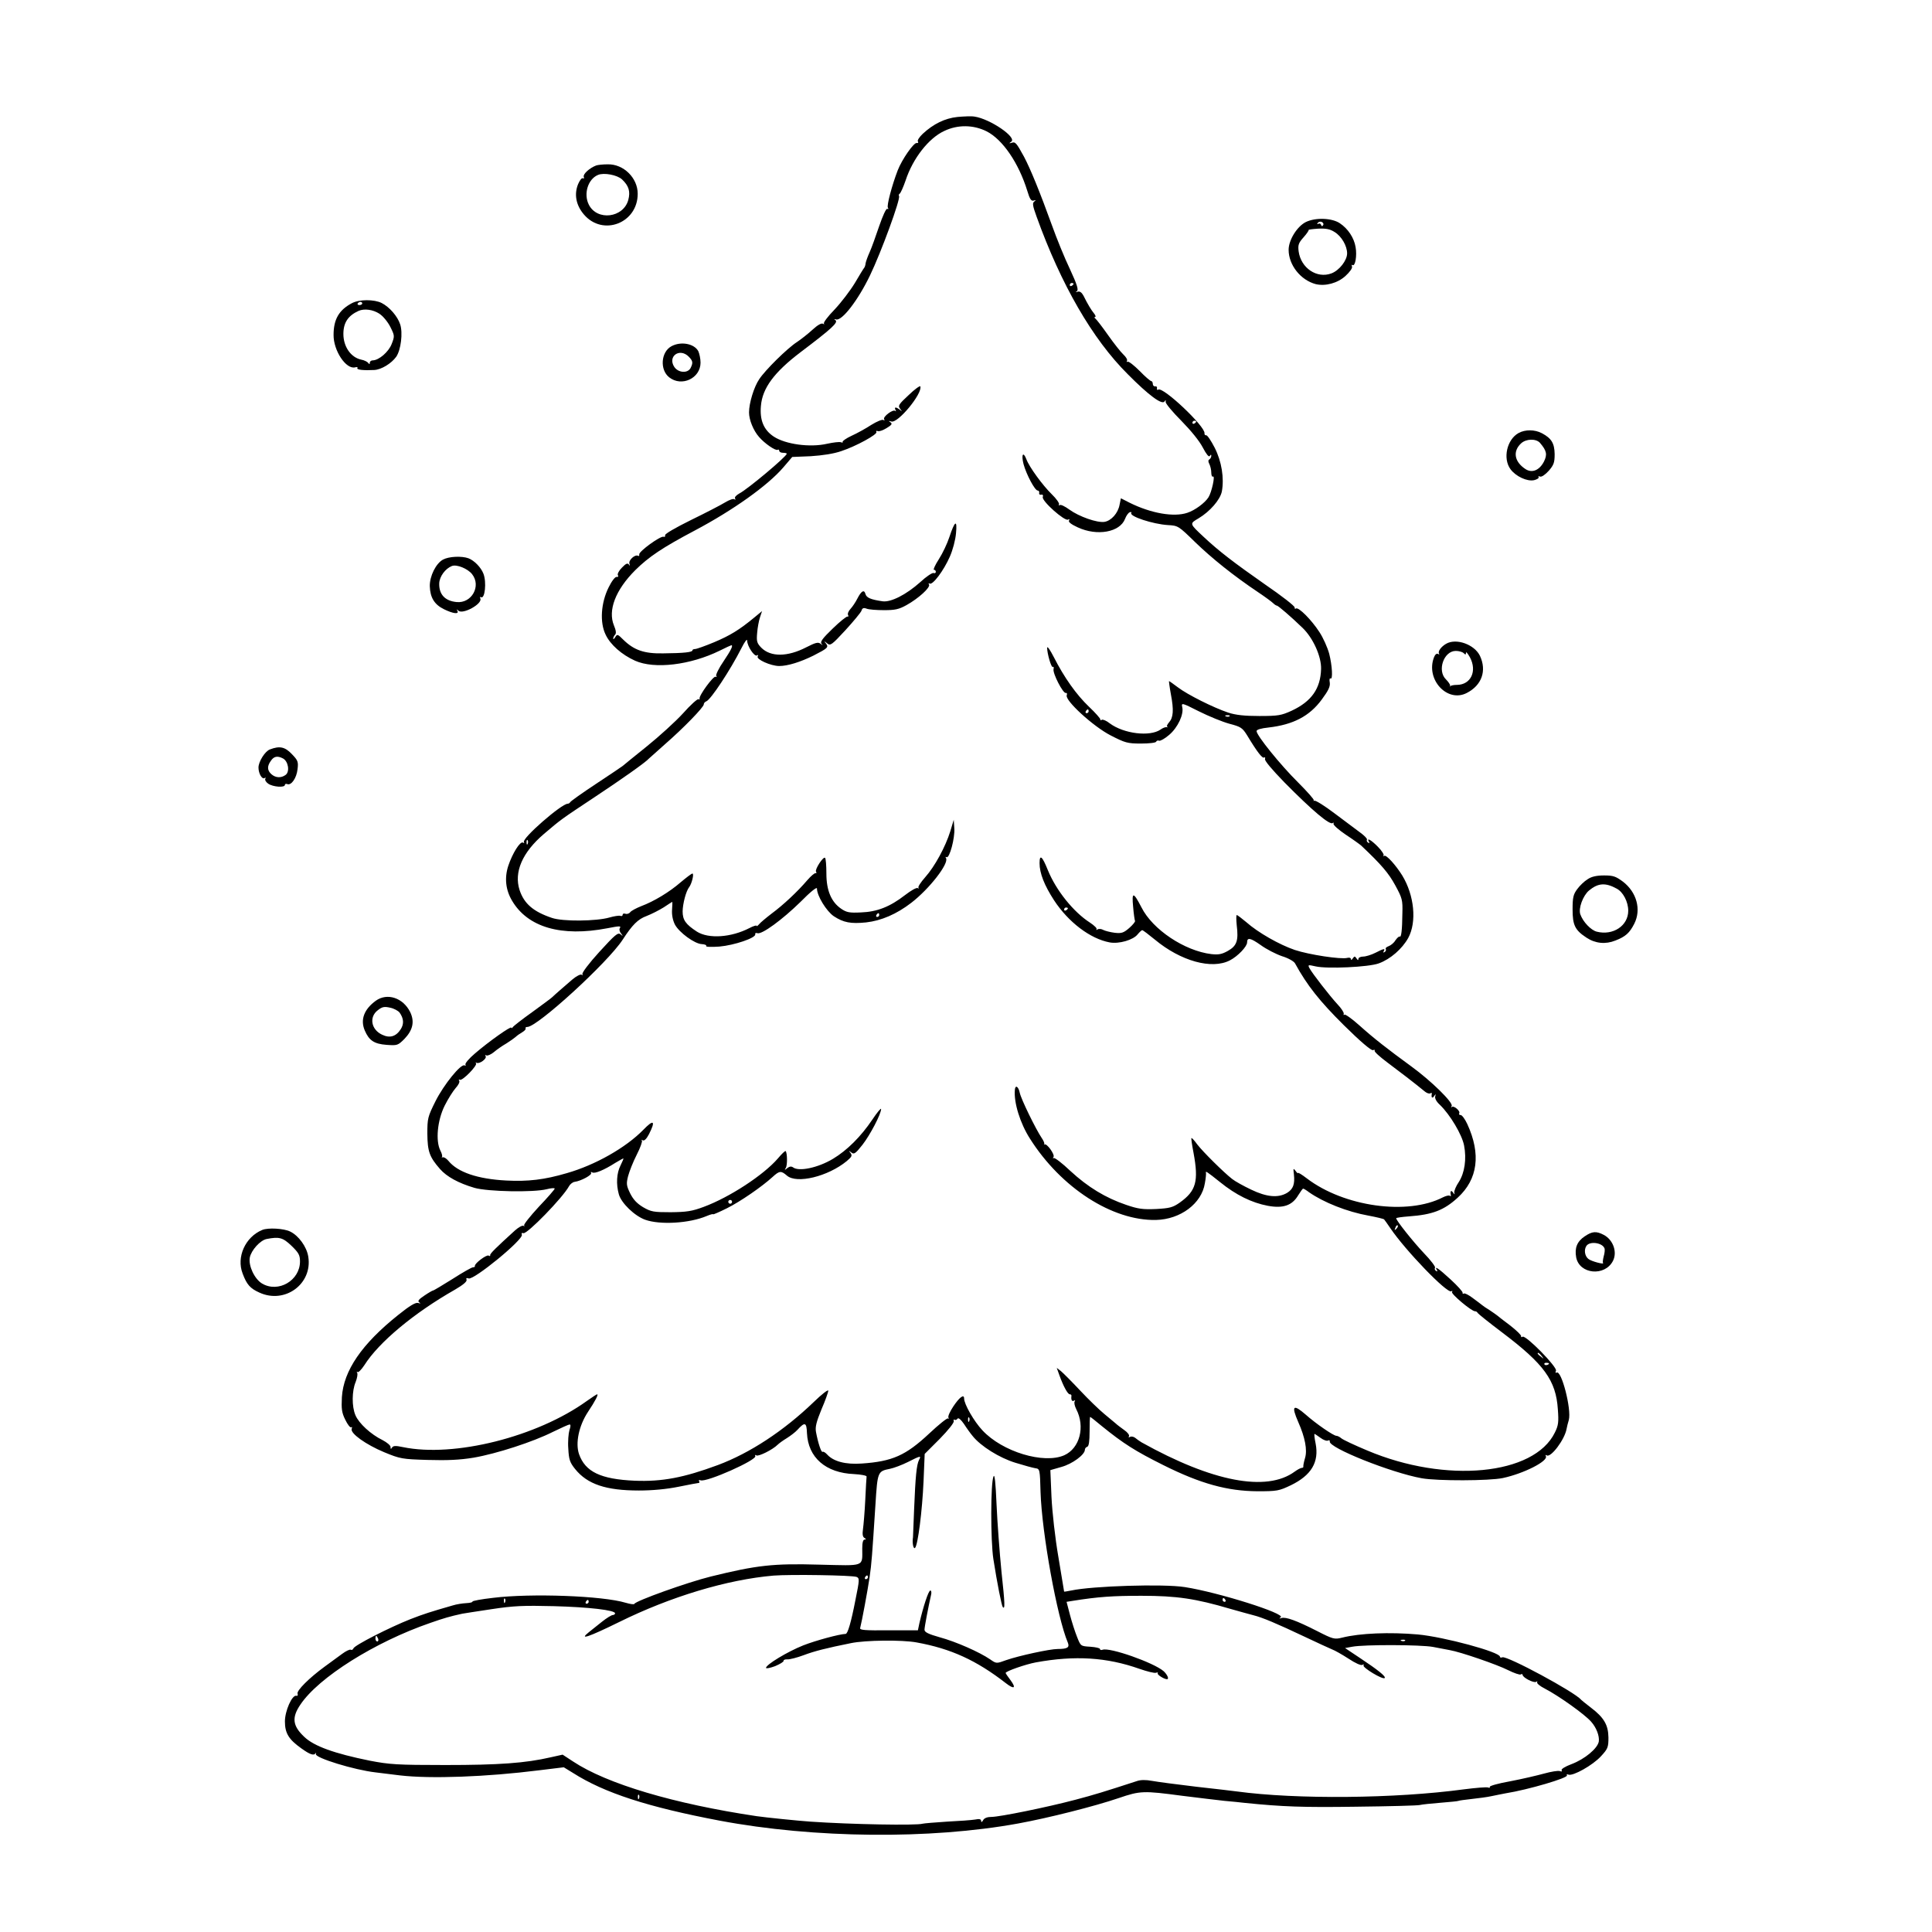 <?xml version="1.0" standalone="no"?>
<!DOCTYPE svg PUBLIC "-//W3C//DTD SVG 20010904//EN"
 "http://www.w3.org/TR/2001/REC-SVG-20010904/DTD/svg10.dtd">
<svg version="1.0" xmlns="http://www.w3.org/2000/svg"
 width="1024pt" height="1024pt" viewBox="0 0 1024 1024"
 preserveAspectRatio="xMidYMid meet">
<g transform="translate(0,1024) scale(0.1,-0.1)"
fill="#000000" stroke="none">
<path d="M5074 9620 c-66 -7 -127 -37 -183 -89 -18 -17 -30 -35 -26 -41 4 -6
1 -9 -6 -8 -15 4 -78 -86 -101 -145 -31 -81 -59 -187 -52 -198 4 -7 3 -9 -3
-6 -6 4 -24 -36 -43 -91 -18 -53 -40 -115 -50 -137 -10 -22 -20 -49 -22 -60
-1 -11 -5 -22 -8 -25 -3 -3 -25 -39 -49 -80 -25 -41 -73 -104 -108 -141 -35
-36 -60 -69 -56 -74 4 -4 2 -5 -5 -1 -8 5 -29 -7 -56 -32 -24 -22 -61 -51 -82
-65 -50 -32 -168 -148 -200 -197 -28 -41 -54 -127 -54 -176 0 -39 23 -96 53
-130 29 -34 88 -75 99 -68 4 3 8 0 8 -5 0 -6 9 -11 20 -11 11 0 20 -2 20 -5 0
-14 -207 -188 -252 -211 -16 -9 -26 -20 -22 -26 4 -7 3 -8 -4 -4 -6 4 -28 -4
-49 -17 -21 -13 -102 -55 -180 -93 -83 -41 -140 -74 -138 -81 2 -7 -1 -10 -8
-8 -16 6 -133 -79 -129 -94 1 -7 -1 -10 -6 -7 -16 9 -52 -23 -46 -42 4 -12 3
-13 -3 -4 -7 9 -16 5 -37 -17 -16 -16 -25 -34 -21 -40 4 -7 1 -10 -7 -9 -7 2
-26 -22 -42 -55 -41 -82 -48 -186 -16 -251 25 -53 85 -106 156 -138 103 -46
293 -23 448 53 32 16 60 29 62 29 11 0 0 -24 -41 -85 -25 -36 -42 -72 -39 -77
4 -6 3 -8 -3 -5 -11 7 -90 -101 -85 -116 1 -5 -1 -6 -6 -3 -5 3 -42 -30 -81
-74 -40 -44 -127 -123 -194 -177 -67 -54 -124 -100 -127 -103 -3 -3 -66 -45
-140 -94 -74 -49 -136 -93 -138 -98 -2 -4 -8 -8 -13 -8 -33 0 -244 -184 -232
-203 3 -6 1 -7 -5 -3 -15 9 -56 -57 -78 -123 -21 -64 -14 -128 20 -185 83
-141 261 -193 505 -146 67 13 74 13 66 0 -4 -6 -1 -19 7 -28 11 -15 11 -16 -3
-4 -14 11 -29 -2 -113 -94 -53 -58 -93 -111 -89 -117 3 -6 1 -7 -5 -3 -6 3
-28 -8 -49 -26 -21 -18 -51 -44 -67 -58 -16 -14 -34 -30 -40 -36 -6 -6 -54
-41 -106 -79 -52 -37 -98 -73 -102 -79 -4 -6 -8 -7 -8 -3 0 11 -120 -74 -192
-136 -32 -27 -55 -54 -51 -60 3 -5 1 -7 -4 -4 -19 12 -111 -102 -155 -190 -41
-82 -43 -91 -43 -172 1 -94 11 -123 67 -187 36 -41 98 -75 183 -100 70 -20
312 -25 383 -7 23 6 42 7 42 3 0 -4 -38 -48 -85 -97 -46 -50 -81 -94 -77 -98
4 -5 2 -5 -4 -2 -6 3 -26 -8 -45 -25 -100 -91 -134 -124 -131 -131 1 -5 -2 -6
-8 -2 -11 7 -77 -43 -73 -55 1 -4 -3 -7 -10 -7 -7 0 -56 -28 -109 -62 -53 -33
-99 -61 -103 -61 -3 0 -24 -12 -46 -27 -30 -20 -37 -29 -27 -36 9 -6 8 -7 -6
-3 -13 4 -44 -14 -106 -64 -193 -154 -289 -295 -298 -435 -3 -62 -1 -82 18
-120 12 -25 26 -43 31 -40 5 4 6 0 3 -8 -9 -24 76 -84 172 -124 85 -35 95 -37
231 -41 104 -3 170 0 243 12 122 21 316 84 421 137 43 21 83 39 88 39 6 0 6
-11 -1 -30 -5 -17 -9 -61 -6 -98 3 -58 8 -73 36 -108 65 -81 164 -114 338
-114 72 0 147 7 211 20 54 11 102 20 106 20 5 0 5 4 2 10 -3 5 0 7 8 4 31 -12
303 109 290 129 -3 6 -1 7 6 3 11 -7 86 30 113 57 7 7 29 23 49 35 19 12 44
31 55 43 40 44 49 41 51 -17 6 -129 99 -211 250 -217 37 -2 67 -8 66 -13 -1
-5 -4 -61 -7 -124 -3 -63 -9 -132 -12 -154 -4 -27 -2 -41 7 -47 10 -6 11 -9 2
-9 -9 0 -13 -16 -13 -47 0 -99 18 -92 -228 -86 -245 7 -331 -3 -575 -63 -125
-31 -398 -129 -405 -145 -2 -4 -22 -1 -46 6 -122 37 -501 51 -703 26 -62 -7
-111 -16 -109 -20 2 -3 -12 -7 -33 -8 -20 -1 -52 -6 -71 -12 -118 -34 -153
-45 -225 -73 -109 -43 -296 -138 -302 -155 -3 -7 -9 -10 -14 -7 -5 3 -26 -7
-46 -22 -21 -15 -63 -46 -93 -68 -82 -60 -149 -127 -143 -143 3 -8 0 -13 -7
-11 -22 5 -60 -80 -60 -136 0 -62 20 -95 86 -142 47 -34 68 -41 77 -26 2 4 3
2 1 -5 -5 -20 203 -84 316 -97 25 -3 83 -10 130 -16 162 -19 460 -8 737 27
l131 16 49 -30 c166 -106 398 -181 778 -253 500 -94 1115 -100 1581 -15 159
29 405 91 534 135 114 39 131 39 335 12 88 -11 189 -23 225 -27 36 -3 85 -8
110 -11 198 -20 305 -24 585 -20 176 2 329 6 340 9 11 3 60 8 110 12 49 4 92
8 95 10 3 2 35 6 70 10 36 4 83 10 105 15 22 5 56 11 75 15 120 19 333 82 325
95 -3 6 0 7 8 4 24 -9 129 50 172 97 37 40 40 48 40 100 -1 67 -24 106 -94
159 -25 19 -48 38 -51 41 -32 40 -392 234 -417 225 -7 -3 -13 -2 -13 3 0 25
-296 105 -435 118 -149 13 -307 7 -402 -17 -40 -10 -48 -8 -132 35 -110 56
-166 76 -189 69 -12 -4 -14 -3 -4 4 28 19 -329 132 -508 160 -113 18 -491 6
-602 -18 -21 -4 -38 -7 -38 -6 0 0 -14 82 -30 181 -18 104 -33 240 -37 321
l-6 142 59 17 c58 16 124 65 124 91 0 7 6 14 13 16 8 3 12 29 12 81 0 42 1 77
3 77 2 0 29 -21 61 -48 116 -94 178 -133 326 -207 198 -99 340 -138 500 -139
104 0 114 2 177 32 109 53 150 123 131 221 -6 28 -8 51 -6 51 2 0 17 -10 32
-21 16 -12 34 -18 40 -14 6 3 10 1 9 -5 -8 -33 326 -166 487 -195 84 -15 358
-14 430 1 112 24 244 91 228 117 -3 6 -1 7 5 3 22 -13 95 84 105 140 2 11 7
32 12 48 15 56 -39 267 -65 251 -6 -4 -7 1 -3 10 7 20 -160 190 -177 180 -6
-4 -9 -2 -8 3 2 5 -24 30 -57 56 -33 25 -65 49 -70 54 -6 5 -24 17 -40 28 -17
10 -34 22 -40 27 -5 4 -27 21 -49 37 -21 16 -42 27 -47 24 -5 -3 -8 -1 -7 4 2
5 -27 37 -64 71 -63 58 -88 75 -72 49 4 -7 3 -8 -5 -4 -6 4 -9 12 -5 17 3 5
-23 40 -59 77 -56 59 -147 173 -147 185 0 3 30 7 68 10 125 9 186 33 258 99
107 98 124 231 51 390 -12 26 -28 48 -35 48 -7 0 -11 4 -8 9 8 12 -29 43 -39
34 -4 -5 -5 -2 -1 5 10 17 -108 133 -214 210 -130 95 -198 148 -276 218 -39
35 -75 60 -78 56 -4 -4 -6 -2 -4 5 2 6 -13 29 -33 50 -40 43 -134 164 -149
192 -9 18 -7 18 33 9 60 -14 282 -4 335 16 61 22 124 77 156 135 46 85 32 226
-32 331 -35 56 -84 110 -95 104 -7 -4 -9 -3 -4 1 4 5 -9 26 -30 47 -35 36 -62
51 -47 26 4 -7 3 -8 -5 -4 -6 4 -9 11 -6 16 3 4 -14 22 -38 39 -23 17 -84 63
-135 101 -50 38 -98 68 -105 66 -6 -1 -8 -1 -4 2 5 2 -33 45 -84 96 -92 91
-219 248 -219 271 0 8 24 15 63 19 131 15 218 60 283 149 34 46 45 68 42 89
-3 15 -1 25 4 22 13 -8 9 68 -7 131 -9 33 -32 85 -52 115 -42 65 -110 133
-124 125 -5 -4 -8 -1 -7 5 2 7 -69 62 -158 123 -163 114 -244 176 -324 251
-77 72 -76 70 -27 99 60 36 114 98 123 142 13 71 -1 159 -38 232 -19 37 -39
67 -45 66 -6 -1 -10 4 -9 11 3 37 -219 247 -245 231 -5 -4 -8 -1 -7 7 2 7 -3
12 -9 10 -7 -1 -13 5 -13 13 0 8 -4 15 -8 15 -5 0 -33 24 -62 54 -30 30 -58
52 -64 49 -5 -3 -6 -2 -3 4 4 6 -5 21 -19 34 -14 13 -51 60 -82 104 -31 44
-61 83 -67 87 -5 4 -6 8 -1 8 5 0 3 8 -5 18 -15 18 -35 51 -56 94 -10 18 -19
25 -31 22 -12 -4 -13 -3 -4 3 9 7 1 34 -37 116 -28 58 -71 164 -96 234 -63
174 -113 297 -148 363 -40 73 -46 80 -65 73 -15 -4 -15 -3 -2 6 31 23 -113
121 -195 133 -16 3 -58 1 -91 -2z m155 -76 c85 -43 170 -167 216 -316 13 -44
21 -55 34 -51 12 4 13 3 3 -5 -11 -8 -9 -22 12 -80 130 -361 296 -649 483
-835 113 -114 182 -164 195 -145 7 10 8 9 6 -2 -1 -8 36 -53 83 -100 51 -52
96 -107 114 -142 19 -36 32 -52 37 -45 6 9 8 9 8 0 0 -6 -5 -15 -10 -18 -7 -4
-7 -12 0 -25 5 -10 10 -30 10 -45 0 -14 4 -24 9 -21 13 8 -7 -84 -24 -110 -19
-30 -72 -69 -112 -82 -71 -24 -192 -3 -305 53 l-47 24 -7 -34 c-8 -45 -44 -85
-80 -91 -39 -6 -135 28 -186 65 -23 17 -46 28 -51 24 -6 -3 -7 -2 -4 4 3 5
-14 30 -39 54 -48 47 -119 144 -134 185 -17 44 -28 25 -15 -26 15 -55 60 -140
75 -140 6 0 9 -6 8 -12 -2 -7 3 -12 11 -10 8 2 11 -3 8 -12 -8 -20 117 -131
134 -120 8 4 9 3 5 -5 -5 -7 11 -20 46 -36 103 -48 224 -26 251 45 6 16 17 32
25 35 7 2 11 1 8 -4 -11 -18 115 -59 194 -64 54 -3 56 -4 145 -91 88 -85 202
-177 335 -266 36 -24 71 -50 78 -57 7 -7 16 -13 20 -13 7 -1 72 -56 136 -118
56 -54 100 -152 98 -218 -3 -104 -51 -172 -156 -221 -55 -25 -71 -28 -171 -28
-79 0 -125 5 -165 18 -78 26 -216 95 -267 134 -24 18 -45 33 -47 33 -1 0 3
-32 10 -70 16 -84 13 -123 -10 -149 -9 -10 -14 -21 -9 -23 4 -3 3 -4 -3 -2 -7
1 -21 -4 -33 -13 -57 -39 -195 -22 -269 33 -17 14 -37 22 -42 19 -6 -4 -9 -3
-8 2 1 4 -26 35 -60 67 -67 64 -131 154 -187 264 -19 37 -34 59 -35 49 0 -31
22 -107 30 -102 5 3 6 -3 4 -12 -5 -22 50 -129 65 -126 6 2 8 -4 5 -12 -11
-27 141 -166 233 -213 76 -39 89 -43 160 -43 44 0 79 4 81 10 2 5 9 8 16 5 6
-2 30 11 53 31 46 39 79 110 69 148 -5 23 -1 22 88 -23 52 -26 125 -56 162
-66 61 -16 69 -21 95 -63 53 -88 80 -122 89 -116 5 3 7 0 5 -8 -4 -8 38 -57
102 -123 150 -152 243 -230 257 -216 4 4 6 2 4 -4 -2 -7 28 -33 65 -58 38 -25
74 -51 82 -58 108 -102 145 -146 180 -210 37 -68 40 -78 38 -148 -1 -92 -6
-129 -14 -124 -4 2 -14 -7 -23 -20 -8 -14 -25 -27 -36 -31 -11 -4 -18 -10 -15
-15 3 -5 0 -12 -6 -16 -8 -4 -9 -3 -5 4 10 17 1 15 -44 -8 -22 -11 -51 -20
-65 -20 -14 0 -25 -6 -25 -12 0 -9 -4 -8 -10 2 -9 13 -11 13 -20 0 -5 -8 -10
-10 -10 -3 0 6 -8 9 -19 6 -33 -9 -203 17 -278 42 -82 28 -195 92 -258 148
-24 20 -46 37 -50 37 -3 0 -3 -24 0 -54 10 -81 1 -109 -47 -136 -32 -18 -50
-21 -87 -17 -142 17 -312 130 -371 248 -43 83 -52 84 -44 2 3 -37 8 -71 10
-74 2 -4 -12 -21 -30 -37 -30 -26 -41 -30 -77 -26 -24 3 -51 10 -61 15 -10 6
-24 7 -31 3 -6 -4 -9 -4 -5 1 4 4 -12 20 -35 35 -87 56 -179 170 -223 278 -30
75 -44 86 -44 37 0 -53 25 -117 77 -197 76 -116 192 -204 295 -223 49 -9 125
13 148 43 10 12 21 22 24 22 4 0 34 -23 67 -50 137 -114 302 -160 398 -110 41
21 91 73 91 95 0 28 18 24 72 -14 30 -22 81 -48 113 -59 33 -10 63 -27 69 -38
64 -117 131 -201 258 -327 89 -88 146 -136 155 -133 8 3 12 2 9 -3 -3 -5 27
-32 67 -62 63 -47 144 -109 200 -155 10 -8 22 -12 28 -9 5 4 9 3 8 -2 -4 -20
2 -27 12 -13 9 13 10 13 6 -1 -3 -10 6 -28 25 -45 54 -52 117 -158 128 -215
14 -72 3 -146 -28 -194 -15 -22 -25 -47 -24 -55 3 -13 2 -13 -7 0 -10 14 -16
7 -11 -15 1 -5 -2 -7 -5 -3 -4 4 -21 0 -37 -8 -188 -97 -524 -50 -721 100 -26
20 -47 33 -47 29 0 -4 -6 1 -13 11 -12 16 -13 14 -9 -18 6 -53 -4 -79 -37 -99
-47 -27 -107 -22 -190 18 -40 19 -85 44 -100 56 -44 34 -155 144 -185 183 -15
21 -29 36 -31 34 -2 -2 3 -37 11 -78 28 -151 14 -202 -73 -264 -37 -26 -54
-30 -125 -34 -70 -3 -95 0 -159 22 -109 37 -203 94 -296 180 -44 42 -84 72
-88 68 -5 -4 -5 -1 -1 6 8 13 -37 75 -48 66 -3 -2 -4 -1 -1 2 2 4 -4 19 -14
33 -31 46 -109 205 -116 239 -7 34 -24 44 -26 15 -6 -67 28 -177 80 -258 165
-261 437 -436 668 -431 130 3 242 87 259 194 5 26 7 50 6 55 -4 13 4 8 74 -48
85 -69 169 -110 254 -126 82 -15 129 2 161 56 12 19 23 35 26 35 3 0 17 -8 31
-19 77 -54 203 -104 315 -124 43 -8 80 -17 83 -20 3 -3 17 -23 32 -45 80 -119
302 -349 324 -336 6 4 8 2 4 -4 -6 -10 103 -102 122 -102 6 0 12 -4 14 -9 2
-4 59 -50 128 -102 224 -169 287 -255 297 -409 5 -67 3 -85 -16 -123 -110
-226 -578 -271 -994 -95 -67 28 -129 57 -138 65 -8 7 -20 13 -26 13 -15 0
-108 64 -162 112 -67 58 -78 48 -40 -39 36 -81 49 -148 36 -191 -6 -20 -10
-40 -9 -45 1 -4 -3 -7 -8 -7 -6 0 -23 -9 -38 -20 -149 -109 -436 -54 -811 155
-10 6 -26 17 -34 24 -9 7 -22 9 -28 5 -7 -4 -9 -3 -5 4 3 6 -8 21 -26 33 -18
13 -38 28 -44 34 -6 5 -33 28 -60 50 -27 22 -85 78 -129 125 -44 47 -90 93
-102 103 l-22 17 14 -39 c20 -56 44 -101 55 -101 6 0 9 -3 9 -8 -3 -20 2 -32
13 -26 7 4 8 3 4 -4 -4 -6 0 -24 8 -40 49 -94 19 -208 -63 -245 -109 -48 -328
18 -434 132 -45 48 -97 139 -97 169 0 25 -25 6 -57 -42 -18 -27 -30 -53 -26
-60 3 -6 3 -8 -2 -4 -4 4 -49 -32 -100 -80 -124 -116 -195 -148 -358 -159 -85
-6 -149 11 -182 47 -10 11 -21 18 -25 15 -7 -5 -24 46 -35 105 -5 27 2 54 29
120 20 46 36 91 36 99 0 8 -35 -19 -77 -60 -159 -153 -339 -271 -508 -334
-181 -67 -296 -89 -442 -83 -179 8 -261 47 -294 141 -20 58 -1 150 47 223 40
60 57 94 49 94 -3 0 -27 -16 -54 -35 -265 -191 -704 -301 -975 -245 -38 8 -51
8 -58 -2 -6 -10 -8 -9 -8 3 0 8 -19 24 -42 36 -62 30 -126 89 -144 132 -20 46
-19 129 1 176 8 21 12 42 8 49 -3 6 -3 8 2 4 4 -4 20 12 36 36 77 122 263 277
481 401 43 25 64 43 61 52 -4 9 0 11 11 7 27 -10 292 207 282 232 -3 8 0 11 8
8 19 -7 209 188 242 249 6 11 20 22 30 23 35 5 93 37 87 47 -3 6 -1 7 6 3 13
-8 62 12 123 51 21 12 39 23 42 23 2 0 -5 -17 -15 -37 -21 -41 -24 -99 -9
-153 13 -47 84 -115 140 -135 79 -28 234 -19 326 20 19 8 34 12 34 9 0 -2 33
12 73 32 72 36 185 114 242 166 36 33 45 34 76 7 52 -45 217 -5 317 77 27 23
30 29 20 43 -11 14 -11 14 4 3 14 -12 22 -7 59 40 40 51 99 163 99 190 0 7
-21 -18 -47 -57 -60 -89 -133 -162 -208 -207 -80 -48 -182 -69 -212 -45 -9 6
-18 5 -30 -4 -14 -12 -16 -12 -8 1 9 14 8 80 -1 89 -2 3 -21 -15 -41 -39 -76
-88 -256 -206 -394 -257 -62 -23 -90 -27 -174 -28 -91 0 -104 2 -147 27 -33
20 -52 41 -68 73 -20 41 -21 51 -11 91 7 26 27 77 46 114 19 37 31 71 27 75
-4 5 -2 5 5 1 8 -4 20 8 33 33 36 71 25 80 -30 23 -93 -95 -255 -187 -406
-230 -119 -35 -205 -45 -321 -39 -152 8 -257 44 -306 104 -10 12 -23 21 -30
19 -7 -1 -9 -1 -5 1 4 3 1 18 -8 35 -26 51 -16 160 23 238 18 36 44 77 58 93
14 15 23 32 19 39 -4 6 -3 8 3 5 13 -8 96 77 86 88 -5 4 -3 5 3 2 15 -8 56 22
48 35 -4 6 -2 8 4 4 5 -3 23 4 39 17 15 13 45 34 66 46 21 13 43 29 50 35 7 7
23 18 35 25 12 7 20 16 18 20 -3 4 1 8 9 8 53 0 426 341 505 462 52 80 81 109
127 126 26 10 67 31 91 46 24 16 44 29 45 29 1 0 1 -19 -1 -42 -2 -27 4 -56
15 -78 22 -42 105 -103 143 -104 15 -1 26 -5 23 -10 -4 -5 26 -6 70 -3 79 7
194 46 190 65 -2 6 4 9 11 6 23 -9 133 72 229 166 51 52 87 81 87 71 0 -39 50
-120 89 -147 52 -34 90 -41 171 -33 81 9 162 44 240 104 96 74 201 209 184
237 -4 6 -3 8 3 5 15 -9 45 101 41 153 l-3 45 -18 -60 c-26 -84 -83 -188 -133
-244 -24 -27 -40 -52 -36 -56 4 -5 2 -5 -4 -2 -6 4 -36 -13 -67 -37 -80 -62
-148 -89 -234 -92 -60 -3 -76 0 -104 19 -53 36 -79 97 -79 187 0 42 -3 80 -7
83 -9 10 -55 -61 -48 -73 4 -6 3 -9 -2 -8 -5 2 -25 -15 -44 -37 -52 -61 -128
-132 -189 -177 -30 -23 -61 -49 -67 -57 -7 -8 -13 -12 -13 -8 0 4 -17 -1 -38
-12 -97 -50 -216 -58 -278 -19 -60 39 -76 62 -76 108 1 42 18 106 34 127 14
17 28 73 18 73 -5 0 -32 -21 -62 -46 -61 -53 -143 -102 -210 -127 -25 -10 -52
-24 -58 -32 -6 -8 -18 -11 -26 -8 -8 3 -14 0 -14 -6 0 -6 -6 -8 -13 -5 -7 2
-33 -2 -57 -9 -69 -20 -248 -22 -305 -2 -98 33 -147 75 -171 147 -31 95 14
200 129 298 92 78 86 74 267 194 142 94 273 186 290 206 3 3 41 37 84 75 100
87 205 196 206 211 0 7 6 14 14 17 24 10 126 164 186 282 17 34 30 51 30 40 0
-29 38 -87 52 -79 7 4 8 3 4 -5 -10 -15 69 -51 114 -51 45 0 112 21 181 55 76
39 82 44 67 64 -12 14 -11 15 6 1 17 -14 24 -9 97 70 43 47 81 93 85 103 4 14
11 17 27 11 12 -5 54 -8 92 -8 58 0 79 4 120 27 63 35 128 94 119 109 -4 6 -3
8 3 5 16 -10 75 69 107 142 16 36 30 89 33 125 7 74 -6 67 -35 -20 -11 -34
-36 -87 -56 -118 -20 -31 -31 -56 -26 -56 6 0 10 -5 10 -11 0 -6 -6 -9 -12 -6
-7 2 -39 -19 -70 -48 -75 -67 -156 -108 -200 -102 -63 9 -86 19 -91 39 -7 25
-22 16 -43 -25 -9 -18 -25 -42 -36 -54 -11 -12 -17 -26 -13 -33 3 -6 2 -9 -3
-8 -5 2 -41 -27 -79 -64 -53 -51 -67 -70 -59 -80 9 -9 8 -10 -5 0 -13 10 -27
6 -76 -19 -99 -51 -188 -52 -238 -2 -23 24 -26 33 -22 78 2 27 9 65 15 83 l11
33 -40 -33 c-81 -67 -129 -96 -214 -132 -48 -20 -93 -36 -101 -36 -8 0 -14 -3
-14 -7 0 -10 -46 -15 -155 -16 -101 -2 -155 17 -212 73 -29 29 -32 30 -42 13
-6 -10 -11 -13 -11 -7 0 5 5 15 10 20 7 7 5 23 -6 49 -33 80 8 188 113 293 72
71 143 119 317 211 200 106 385 237 468 334 l47 55 98 4 c62 4 122 13 162 27
79 26 193 89 186 101 -3 6 0 8 7 5 7 -3 28 4 47 16 28 17 32 23 20 31 -11 8
-10 8 5 4 34 -12 166 148 154 186 -2 5 -30 -15 -62 -46 -53 -49 -58 -57 -45
-73 11 -15 11 -16 -1 -5 -8 6 -18 12 -23 12 -4 0 -5 -6 -1 -12 4 -7 4 -10 -1
-6 -11 11 -67 -31 -59 -44 4 -7 2 -8 -4 -4 -6 4 -35 -8 -64 -26 -29 -19 -76
-45 -105 -58 -28 -13 -49 -28 -47 -32 3 -4 -1 -5 -9 -2 -8 3 -41 -1 -73 -8
-91 -21 -221 -3 -283 38 -53 35 -75 87 -68 163 8 94 70 178 211 285 164 124
200 157 184 169 -9 6 -8 7 3 4 31 -10 117 102 180 233 59 122 163 406 154 421
-3 4 -1 10 4 13 5 4 19 35 31 70 38 116 122 224 205 262 71 34 154 33 224 -2z
m461 -808 c0 -3 -4 -8 -10 -11 -5 -3 -10 -1 -10 4 0 6 5 11 10 11 6 0 10 -2
10 -4z m650 -730 c0 -3 -4 -8 -10 -11 -5 -3 -10 -1 -10 4 0 6 5 11 10 11 6 0
10 -2 10 -4z m-570 -1536 c0 -5 -5 -10 -11 -10 -5 0 -7 5 -4 10 3 6 8 10 11
10 2 0 4 -4 4 -10z m747 -26 c-3 -3 -12 -4 -19 -1 -8 3 -5 6 6 6 11 1 17 -2
13 -5z m-3720 -676 c-3 -8 -6 -5 -6 6 -1 11 2 17 5 13 3 -3 4 -12 1 -19z
m2863 -342 c0 -3 -4 -8 -10 -11 -5 -3 -10 -1 -10 4 0 6 5 11 10 11 6 0 10 -2
10 -4z m-1000 -36 c0 -5 -5 -10 -11 -10 -5 0 -7 5 -4 10 3 6 8 10 11 10 2 0 4
-4 4 -10z m-780 -1520 c0 -5 -4 -10 -10 -10 -5 0 -10 5 -10 10 0 6 5 10 10 10
6 0 10 -4 10 -10z m3521 -143 c-10 -9 -11 -8 -5 6 3 10 9 15 12 12 3 -3 0 -11
-7 -18z m770 -674 c13 -16 12 -17 -3 -4 -10 7 -18 15 -18 17 0 8 8 3 21 -13z
m39 -39 c0 -8 -19 -13 -24 -6 -3 5 1 9 9 9 8 0 15 -2 15 -3z m-3055 -385 c43
-54 142 -116 227 -142 45 -14 93 -27 106 -29 23 -3 24 -6 27 -125 7 -219 88
-666 145 -800 10 -25 -3 -33 -54 -33 -42 0 -207 -36 -273 -59 -52 -19 -52 -19
-85 4 -57 39 -182 94 -267 117 -60 17 -81 27 -81 40 0 15 20 119 35 186 3 12
1 22 -4 22 -10 0 -38 -87 -58 -173 l-8 -38 -155 0 c-126 -1 -154 1 -151 12 9
34 40 201 50 269 11 77 13 109 31 385 11 176 12 177 77 190 20 4 63 20 95 36
67 34 72 35 59 11 -13 -25 -19 -88 -26 -260 -3 -78 -6 -146 -6 -150 -5 -28 2
-65 11 -56 15 15 38 195 45 354 l6 144 80 80 c45 46 77 86 74 94 -2 7 -1 10 4
7 5 -3 13 0 16 6 5 6 18 -5 34 -28 14 -22 35 -51 46 -64z m-18 79 c-3 -8 -6
-5 -6 6 -1 11 2 17 5 13 3 -3 4 -12 1 -19z m-597 -826 c16 -7 16 -14 -6 -122
-23 -119 -41 -180 -52 -180 -33 -1 -159 -35 -225 -61 -83 -33 -197 -102 -197
-119 0 -5 21 -1 48 9 26 11 46 23 45 28 -1 5 8 9 20 8 12 -1 51 9 86 22 58 22
122 38 251 64 77 16 270 18 347 4 183 -33 318 -95 474 -216 45 -35 57 -27 24
17 -14 18 -25 35 -25 37 0 9 106 46 160 56 208 38 376 27 549 -34 40 -14 80
-24 88 -21 8 3 12 2 9 -3 -4 -7 34 -31 49 -31 13 0 2 24 -17 42 -53 46 -287
128 -324 114 -8 -3 -14 -1 -14 4 0 5 -23 10 -51 12 -51 3 -51 3 -70 51 -11 27
-28 80 -38 118 l-18 69 31 5 c138 22 214 27 366 27 187 0 287 -15 470 -69 47
-13 102 -29 123 -34 48 -12 122 -43 274 -115 65 -31 129 -60 143 -66 14 -5 53
-27 87 -49 36 -24 67 -38 74 -33 7 4 9 3 6 -3 -7 -11 102 -77 112 -67 8 8 -34
42 -132 107 l-78 52 38 7 c62 12 363 11 428 -1 33 -6 73 -14 89 -17 58 -10
252 -77 309 -106 32 -16 62 -26 67 -23 6 4 10 2 10 -2 0 -14 59 -45 72 -37 6
4 8 3 5 -2 -3 -6 15 -21 41 -34 75 -39 212 -137 245 -175 28 -31 45 -76 41
-105 -6 -37 -75 -94 -144 -120 -35 -13 -57 -27 -53 -33 4 -6 0 -8 -10 -4 -9 3
-46 -3 -82 -13 -36 -10 -117 -29 -180 -41 -63 -11 -112 -25 -109 -30 3 -5 -2
-6 -9 -3 -8 3 -66 -2 -129 -10 -362 -49 -886 -54 -1203 -11 -16 2 -113 14
-215 25 -102 12 -207 26 -234 31 -32 6 -60 6 -80 -1 -172 -56 -227 -73 -326
-99 -151 -40 -402 -91 -445 -91 -22 0 -38 -6 -44 -17 -7 -12 -10 -13 -11 -4 0
9 -9 12 -32 7 -18 -3 -85 -8 -148 -11 -63 -4 -122 -9 -130 -11 -31 -10 -378
-4 -595 11 -60 4 -238 22 -285 29 -436 65 -794 171 -973 290 l-55 36 -63 -14
c-134 -31 -275 -41 -559 -41 -257 0 -296 3 -400 23 -188 38 -296 77 -347 126
-62 58 -68 102 -21 171 96 144 395 332 688 433 74 26 106 35 170 49 8 2 78 12
155 24 118 18 170 20 330 16 186 -5 325 -21 325 -38 0 -5 -6 -9 -12 -9 -7 0
-33 -16 -58 -36 -25 -20 -56 -45 -69 -55 -55 -44 -2 -26 161 54 271 134 572
225 818 246 91 7 415 2 440 -7z m60 -2 c0 -5 -5 -10 -11 -10 -5 0 -7 5 -4 10
3 6 8 10 11 10 2 0 4 -4 4 -10z m-1923 -132 c-3 -8 -6 -5 -6 6 -1 11 2 17 5
13 3 -3 4 -12 1 -19z m3818 12 c3 -5 1 -10 -4 -10 -6 0 -11 5 -11 10 0 6 2 10
4 10 3 0 8 -4 11 -10z m-3375 -10 c0 -5 -5 -10 -11 -10 -5 0 -7 5 -4 10 3 6 8
10 11 10 2 0 4 -4 4 -10z m-1116 -195 c3 -8 1 -15 -4 -15 -6 0 -10 7 -10 15 0
8 2 15 4 15 2 0 6 -7 10 -15z m5443 -11 c-3 -3 -12 -4 -19 -1 -8 3 -5 6 6 6
11 1 17 -2 13 -5z m-4060 -836 c-3 -8 -6 -5 -6 6 -1 11 2 17 5 13 3 -3 4 -12
1 -19z"/>
<path d="M5266 2415 c-16 -33 -16 -340 -1 -438 20 -128 44 -249 50 -255 12
-13 12 13 -7 188 -10 102 -22 262 -26 355 -5 117 -10 164 -16 150z"/>
<path d="M3160 9363 c-35 -13 -71 -46 -66 -60 3 -8 1 -11 -4 -8 -6 4 -17 -10
-26 -31 -22 -54 -11 -112 31 -161 100 -117 285 -46 285 110 0 84 -75 158 -159
156 -25 0 -53 -3 -61 -6z m137 -74 c36 -34 45 -64 33 -109 -26 -95 -165 -112
-209 -25 -29 57 -5 136 49 158 31 13 101 0 127 -24z"/>
<path d="M6921 9063 c-46 -23 -91 -95 -91 -147 0 -81 64 -161 144 -182 51 -12
115 5 157 43 23 21 38 42 35 50 -3 8 -2 12 3 8 14 -8 24 50 16 95 -8 49 -40
98 -84 127 -42 28 -129 31 -180 6z m92 -16 c-5 -8 -8 -7 -11 1 -2 7 -9 9 -14
6 -7 -4 -8 -2 -4 4 4 6 13 9 21 6 8 -4 12 -11 8 -17z m61 -37 c36 -22 66 -73
66 -113 0 -37 -41 -90 -83 -106 -77 -29 -162 28 -174 117 -4 33 -1 44 26 74
17 19 29 37 27 39 -2 2 20 5 50 7 42 2 63 -2 88 -18z"/>
<path d="M1865 8633 c-68 -36 -97 -85 -97 -168 -1 -83 66 -184 114 -172 10 3
16 1 12 -4 -5 -9 34 -13 90 -10 37 2 90 34 116 70 25 36 36 127 21 172 -14 43
-57 92 -98 113 -40 20 -119 20 -158 -1z m55 -1 c0 -5 -7 -9 -15 -9 -8 0 -12 4
-9 9 3 4 9 8 15 8 5 0 9 -4 9 -8z m91 -55 c19 -12 45 -44 58 -70 23 -46 23
-49 7 -90 -16 -42 -68 -87 -101 -87 -8 0 -15 -6 -15 -12 0 -9 -2 -10 -8 -2 -4
6 -21 15 -38 18 -55 12 -94 69 -94 136 0 60 25 97 80 122 31 14 78 7 111 -15z"/>
<path d="M3559 8405 c-56 -30 -63 -125 -12 -165 66 -52 166 -5 166 78 0 21 -6
48 -12 61 -22 40 -92 53 -142 26z m91 -55 c23 -23 24 -33 10 -61 -16 -29 -65
-25 -86 6 -37 56 28 103 76 55z"/>
<path d="M8049 7945 c-62 -34 -85 -135 -43 -192 28 -38 88 -66 125 -58 16 4
27 11 24 16 -4 5 0 6 8 3 8 -3 27 10 46 31 26 30 31 43 31 88 -1 58 -17 84
-68 111 -38 20 -88 20 -123 1z m113 -52 c36 -42 40 -62 21 -100 -24 -46 -63
-62 -98 -39 -59 39 -68 94 -23 136 27 25 79 26 100 3z"/>
<path d="M2348 7274 c-37 -20 -71 -87 -70 -141 2 -60 24 -97 75 -122 49 -24
82 -28 71 -8 -5 9 -4 9 6 0 23 -21 127 36 116 64 -3 8 -2 11 3 8 21 -13 31 80
13 125 -13 33 -48 69 -79 81 -36 13 -104 10 -135 -7z m154 -77 c50 -63 -2
-156 -82 -148 -62 6 -94 41 -92 100 2 36 32 77 67 91 26 10 84 -14 107 -43z"/>
<path d="M7665 6828 c-26 -15 -45 -40 -38 -52 4 -5 1 -6 -5 -2 -8 4 -16 -3
-22 -19 -44 -117 71 -241 174 -188 80 41 107 118 70 197 -29 60 -125 95 -179
64z m93 -50 c9 -9 12 -9 12 2 0 8 9 -3 21 -24 39 -73 5 -145 -68 -146 -17 0
-33 -3 -36 -7 -2 -5 -3 -3 -1 3 1 5 -9 20 -22 33 -48 46 -12 151 52 151 16 0
35 -5 42 -12z"/>
<path d="M1431 6268 c-26 -9 -61 -65 -61 -96 0 -32 19 -64 32 -56 6 4 8 3 4
-4 -3 -6 4 -18 16 -26 25 -17 88 -22 88 -6 0 5 6 7 13 4 21 -8 49 32 54 79 5
39 2 47 -30 80 -36 38 -64 45 -116 25z m69 -48 c28 -15 37 -70 14 -87 -24 -18
-54 -16 -76 4 -22 20 -23 42 -2 71 16 24 35 27 64 12z"/>
<path d="M8415 5580 c-17 -10 -42 -34 -55 -52 -21 -28 -25 -44 -25 -108 0 -84
13 -110 74 -150 47 -31 101 -36 153 -15 54 21 75 40 100 89 38 75 13 167 -60
223 -38 28 -51 33 -100 33 -39 0 -67 -6 -87 -20z m154 -50 c34 -18 61 -70 61
-117 0 -80 -81 -133 -167 -111 -31 8 -73 52 -87 92 -11 31 14 99 46 126 48 40
87 43 147 10z"/>
<path d="M1992 4936 c-62 -45 -83 -100 -59 -157 23 -54 50 -72 116 -77 57 -4
60 -3 95 32 45 47 54 92 30 142 -38 76 -122 103 -182 60z m126 -63 c22 -31 24
-60 6 -88 -25 -39 -58 -49 -99 -29 -58 27 -70 94 -22 130 23 18 34 20 65 13
20 -4 42 -16 50 -26z"/>
<path d="M1390 3721 c-90 -37 -138 -144 -104 -231 22 -59 40 -79 89 -101 135
-62 282 46 259 190 -8 53 -52 113 -97 134 -33 16 -116 21 -147 8z m155 -84
c38 -37 45 -49 45 -83 0 -101 -115 -168 -201 -117 -40 24 -73 94 -65 138 8 39
55 91 89 98 67 13 86 8 132 -36z"/>
<path d="M8399 3687 c-40 -27 -54 -61 -45 -111 17 -90 152 -103 195 -19 24 47
1 112 -49 138 -40 21 -61 19 -101 -8z m105 -63 c3 -7 1 -26 -4 -43 -4 -16 -6
-31 -4 -34 12 -12 -64 8 -78 21 -19 16 -23 48 -10 68 17 27 84 18 96 -12z"/>
</g>
</svg>
